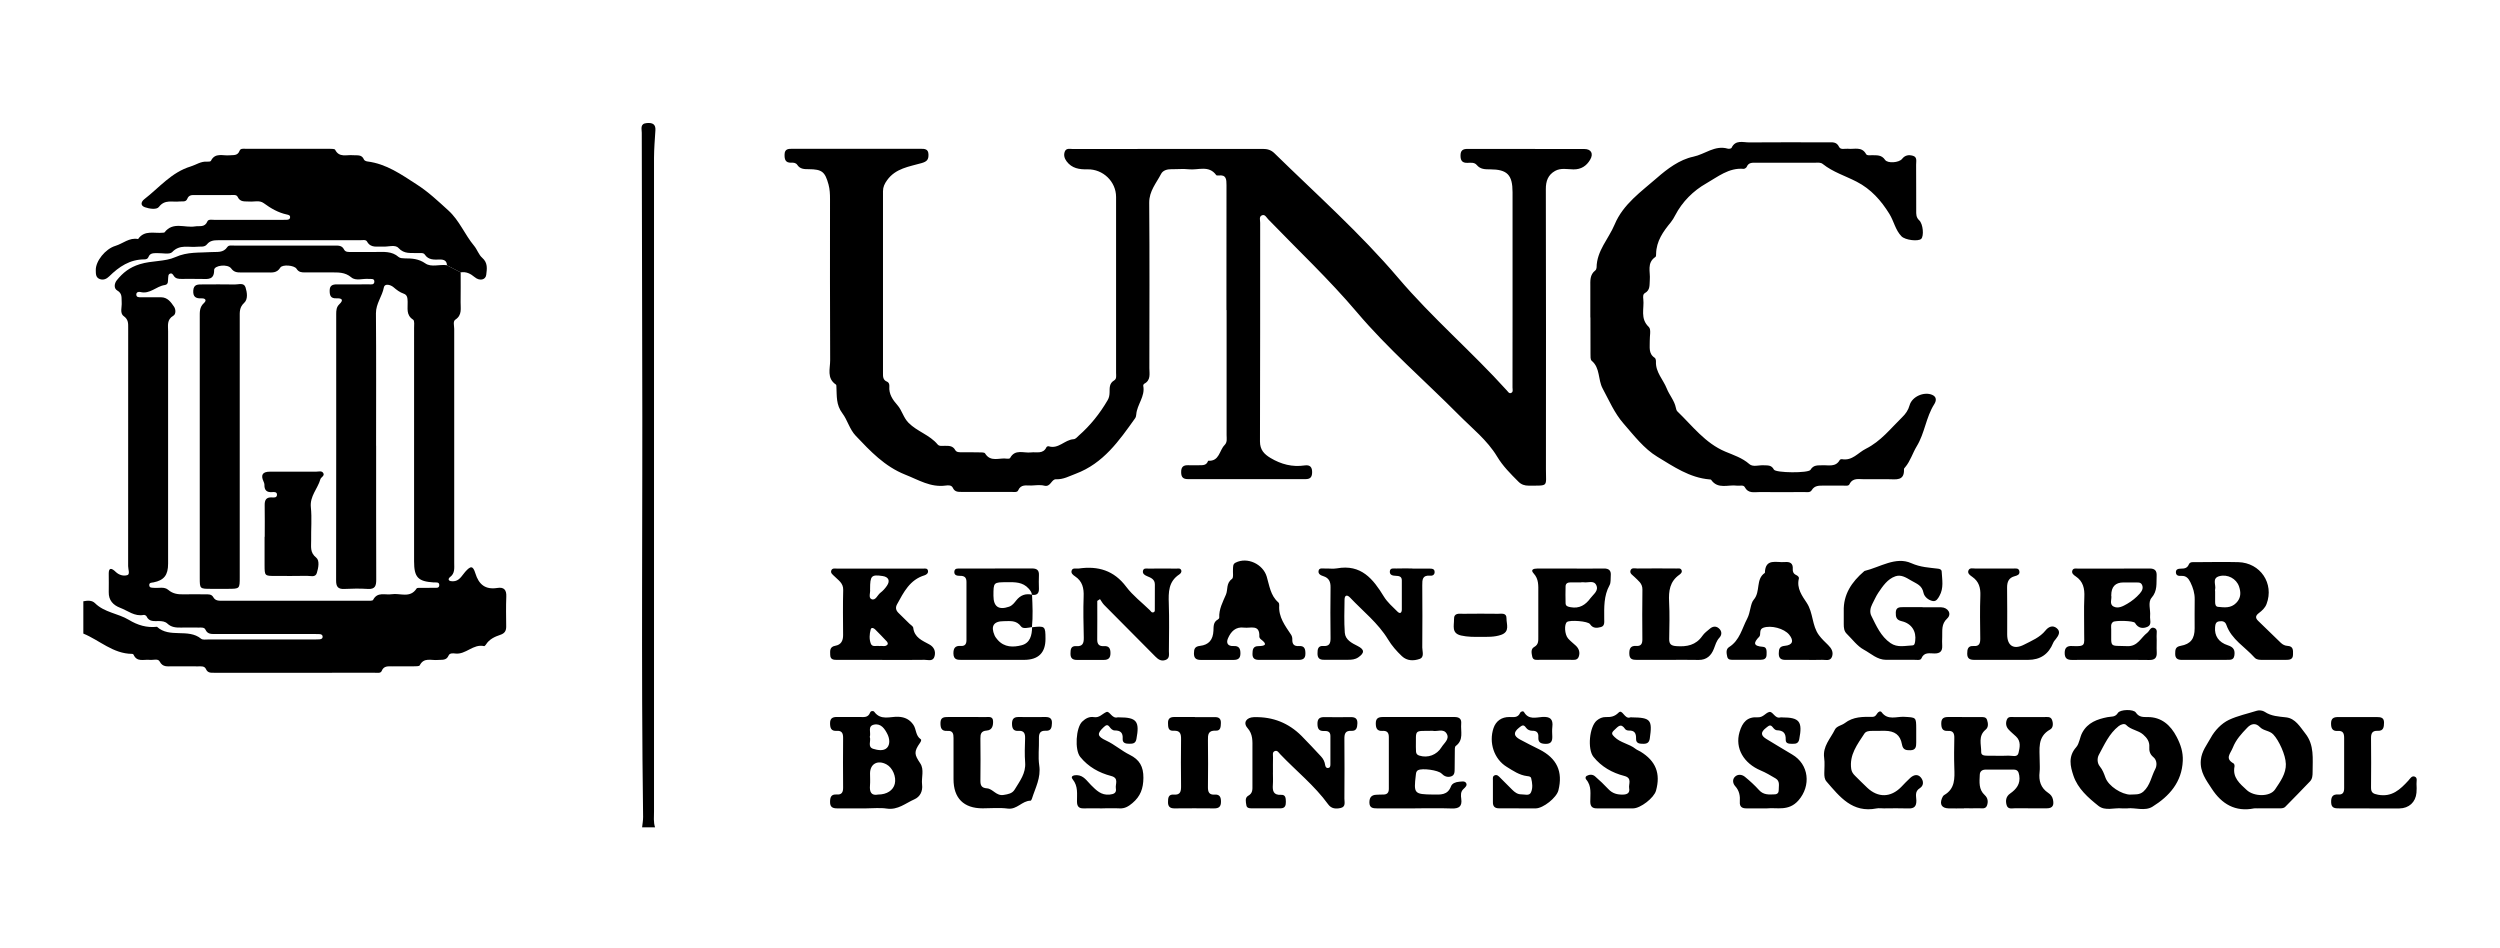 <svg xmlns="http://www.w3.org/2000/svg" viewBox="0 0 504 191.21"><path d="M92.87 54.92c0 2.01.02 4.01-.01 6.02-.02 1.25.34 2.58-1.06 3.5-.52.34-.23 1.23-.23 1.87v47.18c0 1.02.17 2.09-.82 2.83-.22.16-.43.45-.21.68.15.16.49.19.75.19 1.31 0 1.8-1.12 2.49-1.9 1.1-1.25 1.57-1.28 2.05.28.7 2.28 2.02 3.35 4.45 2.96 1.33-.21 1.85.4 1.79 1.75-.08 2-.04 4.01-.02 6.02.01.87-.3 1.39-1.18 1.68-1.14.38-2.24.89-2.91 1.97-.08.13-.27.33-.36.31-2.21-.51-3.69 1.76-5.83 1.49-.47-.06-1.11-.11-1.33.4-.47 1.09-1.38.81-2.22.9-1.26.13-2.76-.59-3.6 1.08-.11.22-.81.19-1.24.2-1.42.02-2.84 0-4.26.01-.86 0-1.74-.16-2.18.94-.2.49-.87.35-1.35.35H43.18c-.65 0-1.3.06-1.65-.73-.3-.68-1-.56-1.58-.56-1.75-.01-3.49.01-5.24-.01-.94-.01-1.9.22-2.52-.97-.33-.65-1.31-.25-2-.33-1.16-.14-2.58.53-3.27-1.06-.03-.08-.18-.15-.27-.15-3.85-.01-6.56-2.74-9.85-4.09v-6.51c.83-.16 1.72-.24 2.34.37 1.91 1.9 4.66 2.06 6.83 3.37 1.78 1.08 3.61 1.63 5.68 1.4 2.53 2.35 6.28.26 8.89 2.41.31.26.95.15 1.44.15h21.45c.33 0 .66 0 .98-.03.35-.03.66-.15.63-.58-.02-.32-.29-.45-.58-.47-.44-.03-.87-.03-1.31-.03H43.5c-.81 0-1.63.11-2.08-.87-.23-.51-.84-.42-1.33-.42-1.2-.01-2.4-.03-3.6 0-1.01.02-1.95-.05-2.74-.8-.45-.43-1.07-.5-1.68-.51-.96-.01-2.01.2-2.54-.97-.07-.15-.39-.3-.56-.27-1.84.36-3.19-.85-4.73-1.43-1.42-.54-2.36-1.51-2.32-3.18.03-1.25 0-2.49 0-3.74 0-.96.35-1.23 1.15-.56.08.07.17.14.24.22.68.67 1.64.92 2.4.65.51-.19.12-1.18.12-1.8.02-16 .01-32 .01-48 0-.9.07-1.7-.9-2.4-.84-.6-.33-1.83-.41-2.78-.07-.88.19-1.76-.9-2.39-.73-.42-.58-1.44-.09-2.05 1.22-1.52 2.57-2.61 4.65-3.25 2.41-.75 5.08-.49 7.15-1.42 2.5-1.12 4.83-.85 7.26-1.02 1.17-.08 2.41.22 3.24-1.03.27-.41.91-.28 1.4-.28h20.3c.72 0 1.41-.02 1.81.78.29.58.91.51 1.45.51h4.91c1.62 0 3.28-.21 4.66 1.02.28.25.83.26 1.25.27 1.46 0 2.79.08 4.14 1.02 1.19.83 2.88.14 4.33.36.92.48 1.84.95 2.76 1.43ZM75.83 89.84c0 9-.01 18 .02 27 0 1.21-.19 1.98-1.68 1.89-1.58-.1-3.17-.08-4.75 0-1.33.07-1.67-.52-1.66-1.74.03-17.89.02-35.79.02-53.68 0-.71.04-1.41.61-1.95 1.03-.98.45-1.26-.59-1.22-1.15.05-1.34-.59-1.34-1.54 0-1.04.56-1.27 1.45-1.27 2.13.02 4.26.01 6.38-.01.45 0 1.15.17 1.18-.52.03-.72-.68-.53-1.13-.57-1.19-.11-2.61.46-3.51-.31-1.3-1.1-2.69-.99-4.15-1-1.75-.01-3.49 0-5.24 0-.66 0-1.22-.04-1.66-.74-.45-.71-2.85-.91-3.27-.23-.7 1.15-1.69.98-2.7.98h-5.24c-.76 0-1.4-.04-1.96-.81-.7-.97-3.45-.63-3.44.32.02 1.95-1.17 1.84-2.48 1.8-1.36-.04-2.73 0-4.09-.01-.61 0-1.21-.03-1.58-.64-.17-.28-.38-.58-.77-.41-.36.15-.31.53-.35.85-.07.56.13 1.33-.7 1.44-1.7.24-2.98 1.9-4.91 1.4-.35-.09-.84.02-.81.55.03.52.5.51.87.51 1.36.01 2.73.01 4.09 0 1.35 0 2.02.99 2.65 1.91.36.53.4 1.5-.14 1.81-1.37.8-1.05 2.01-1.06 3.15v46.85c0 2.3-.82 3.33-2.94 3.76-.37.07-.86.02-.86.53 0 .63.56.53.98.57.96.09 2.05-.28 2.85.41.96.83 2.03.93 3.2.9 1.42-.03 2.84-.01 4.26 0 .59 0 1.26-.07 1.61.56.43.78 1.14.73 1.85.73h29.14c.43 0 1.14.05 1.24-.17.88-1.71 2.45-.93 3.74-1.14 1.69-.28 3.72.89 5.03-1.16.11-.17.62-.12.94-.12.82-.02 1.64.01 2.46-.02.45-.02 1.15.17 1.17-.52.02-.72-.68-.53-1.13-.56-3.16-.2-3.95-1.03-3.95-4.25V66.16c0-.59.12-1.51-.19-1.71-1.49-.95-1.05-2.35-1.11-3.64-.03-.67-.02-1.34-.8-1.61-.79-.27-1.42-.76-2.05-1.3-.62-.53-1.79-.79-1.94.03-.34 1.82-1.61 3.27-1.6 5.23.07 8.89.03 17.79.03 26.68ZM129.45 166.78c.07-.7.21-1.4.2-2.09-.42-30.74-.07-61.48-.18-92.22-.05-15.23-.07-30.47-.09-45.7 0-.78-.4-1.85 1.02-1.96 1.1-.09 1.82.18 1.73 1.48-.12 1.84-.27 3.68-.28 5.52-.02 43.92-.01 87.83 0 131.75 0 1.08-.14 2.17.21 3.23h-2.62ZM247.25 62.52c0-8.41-.01-16.81.01-25.22 0-1.15-.04-2.12-1.6-1.92-.16.02-.4.01-.47-.08-1.49-2.07-3.67-.95-5.54-1.17-1.13-.13-2.29 0-3.44-.02-.88-.01-1.76.21-2.14.96-.96 1.85-2.4 3.44-2.39 5.79.09 11.12.04 22.24.03 33.35 0 1.15.34 2.44-1.04 3.16-.11.06-.22.3-.19.42.42 2.14-1.26 3.76-1.41 5.76-.02.26-.08.56-.23.77-3.23 4.53-6.38 9.09-11.98 11.19-1.32.49-2.49 1.17-3.96 1.11-.97-.04-1.06 1.64-2.39 1.29-.82-.21-1.74-.06-2.61-.03-.98.04-2.08-.33-2.65 1-.18.43-.89.29-1.38.29h-9.99c-.72 0-1.4.02-1.78-.81-.27-.6-.94-.54-1.46-.47-3.04.41-5.45-1.14-8.12-2.19-4.2-1.67-7.06-4.75-10.01-7.85-1.25-1.32-1.66-3.17-2.68-4.52-1.31-1.73-1.11-3.5-1.21-5.34 0-.16 0-.4-.1-.46-1.9-1.28-1.15-3.22-1.16-4.89-.06-10.85-.03-21.69-.03-32.54 0-.98-.04-1.95-.3-2.9-.71-2.58-1.31-3.07-3.98-3.09-.89 0-1.75 0-2.32-.87-.27-.41-.73-.46-1.17-.44-1.23.06-1.42-.66-1.39-1.67.03-1.14.79-1.13 1.58-1.13h25.87c.8 0 1.53.02 1.56 1.14.03 1.02-.29 1.43-1.38 1.74-2.51.72-5.26 1.05-6.97 3.46-.5.7-.82 1.35-.82 2.21.01 12.2 0 24.41 0 36.61 0 .71-.05 1.43.8 1.78.41.17.51.57.48.96-.13 1.55.7 2.73 1.63 3.78.94 1.07 1.19 2.5 2.24 3.56 1.75 1.77 4.27 2.43 5.87 4.37.32.39.92.27 1.41.27.82 0 1.64-.05 2.13.85.27.49.84.44 1.33.45 1.15 0 2.29-.01 3.44.02.43.01 1.1-.03 1.24.2 1.14 1.87 2.94.82 4.43 1.07.2.03.55 0 .62-.12 1-1.89 2.76-.96 4.21-1.14 1.13-.14 2.45.4 3.13-1.06.05-.11.31-.22.43-.18 1.99.63 3.24-1.31 5.01-1.42.47-.03.73-.44 1.06-.72 2.35-2.06 4.27-4.47 5.84-7.17.29-.5.37-1.01.38-1.55.02-.91-.08-1.83.93-2.42.53-.31.38-.98.38-1.51 0-11.82.02-23.65 0-35.47 0-3.1-2.63-5.63-5.75-5.57-1.67.04-3.16-.19-4.22-1.61-.45-.6-.64-1.29-.36-1.99.29-.72 1.02-.5 1.58-.5 12.77-.01 25.54 0 38.32-.02.92 0 1.67.2 2.36.88 8.44 8.26 17.32 16.15 24.94 25.12 6.85 8.06 14.87 14.9 21.92 22.71.21.24.42.62.77.52.57-.17.36-.72.36-1.12.02-5.04.01-10.09.01-15.13V38.76c0-3.52-1.07-4.61-4.54-4.62-1 0-1.95 0-2.68-.88-.47-.56-1.2-.45-1.85-.43-1.08.04-1.43-.47-1.42-1.48 0-1 .45-1.33 1.39-1.33 7.86.01 15.72 0 23.58.02 1.38 0 1.89.95 1.15 2.18-.73 1.23-1.8 1.95-3.36 1.93-1.23-.02-2.54-.34-3.7.31-1.42.8-1.87 2.05-1.86 3.68.04 18.82.04 37.64.02 56.46 0 3.62.6 3.28-3.48 3.31-.81 0-1.49-.22-2.06-.8-1.58-1.58-3.15-3.14-4.31-5.08-1.99-3.3-5.04-5.69-7.71-8.38-6.86-6.91-14.3-13.32-20.56-20.72-5.61-6.62-11.89-12.52-17.88-18.73-.35-.36-.65-1.07-1.28-.78-.59.27-.33.97-.33 1.49-.01 14.7.01 29.4-.04 44.09 0 1.69.85 2.56 2.13 3.33 2.13 1.27 4.39 1.87 6.88 1.5 1.15-.17 1.55.41 1.5 1.51-.04.9-.44 1.25-1.31 1.25h-23.74c-.98 0-1.34-.42-1.35-1.37-.02-1.06.41-1.48 1.46-1.43.76.04 1.53 0 2.29 0 .67 0 1.33 0 1.63-.77.02-.05.06-.13.09-.13 2.25.13 2.21-2.08 3.28-3.16.59-.59.41-1.32.41-2 .01-8.41 0-16.81 0-25.22ZM320.61 63.98V57.8c0-1.19-.13-2.41 1-3.28.15-.11.25-.38.26-.58.03-3.39 2.43-5.79 3.64-8.68 1.73-4.14 5.41-6.66 8.56-9.42 2.01-1.76 4.52-3.67 7.3-4.25 2.33-.48 4.34-2.38 6.95-1.62.23.07.69-.01.76-.16.79-1.69 2.32-1.09 3.57-1.1 5.29-.05 10.59-.02 15.88-.01.84 0 1.71-.17 2.22.9.32.68 1.18.32 1.81.39 1.27.15 2.76-.52 3.64 1.07.21.37.81.22 1.24.23.96.03 1.88-.1 2.59.94.51.75 2.81.58 3.42-.19.63-.8 1.38-.86 2.18-.64.94.26.65 1.15.66 1.8.03 3.09 0 6.18.02 9.27 0 .69-.04 1.35.59 1.93.82.75.99 3.22.41 3.76-.61.56-3.22.25-3.97-.52-1.24-1.27-1.53-3.06-2.44-4.52-1.67-2.7-3.7-5-6.6-6.49-2.28-1.18-4.79-1.94-6.83-3.57-.42-.34-.93-.26-1.42-.26h-12.12c-.72 0-1.43-.03-1.78.82-.08.2-.43.43-.63.42-3-.27-5.26 1.64-7.55 2.94-2.59 1.47-4.82 3.67-6.26 6.44-.25.48-.52.95-.86 1.37-1.55 1.88-2.94 3.82-2.98 6.39 0 .21 0 .53-.14.62-1.79 1.2-.99 3.02-1.13 4.59-.09 1.01.15 2.07-1.01 2.71-.4.23-.35.79-.3 1.21.22 1.88-.69 3.91 1.11 5.61.51.48.16 1.87.19 2.84.04 1.21-.31 2.52 1.01 3.38.17.11.25.5.24.75-.1 2.14 1.45 3.61 2.17 5.42.53 1.34 1.55 2.44 1.84 3.89.05.26.13.56.31.74 3.04 2.92 5.58 6.39 9.67 8.11 1.66.7 3.41 1.25 4.84 2.51.72.64 1.9.18 2.87.24.79.05 1.57-.11 2.08.87.35.68 6.96.74 7.37.05.62-1.05 1.51-.88 2.41-.92 1.25-.06 2.67.42 3.49-1.06.06-.11.3-.2.44-.17 2.11.37 3.23-1.3 4.81-2.09 3.06-1.53 5-4.09 7.31-6.34.71-.69 1.24-1.42 1.52-2.43.49-1.76 2.89-2.8 4.53-2.12.99.41.87 1.23.44 1.9-1.67 2.63-1.91 5.83-3.53 8.48-.83 1.37-1.27 2.96-2.32 4.21-.1.12-.26.27-.25.41.11 2.44-1.64 2.02-3.11 2.02-1.64 0-3.28-.02-4.91 0-1.09.02-2.31-.36-2.98 1.03-.19.38-.8.26-1.23.26-1.31.01-2.62.01-3.93 0-.93 0-1.85-.06-2.44.92-.32.54-.98.37-1.51.38-3 .01-6 .03-9.01 0-1.08-.01-2.28.35-2.99-1.01-.25-.48-1.01-.21-1.54-.28-1.77-.26-3.85.81-5.23-1.18-.05-.07-.2-.07-.31-.08-4.03-.33-7.31-2.62-10.54-4.57-2.67-1.61-4.73-4.31-6.83-6.72-1.81-2.07-2.89-4.63-4.19-7.04-.98-1.82-.46-4.13-2.21-5.59-.28-.23-.24-.92-.24-1.4-.02-2.44 0-4.88-.01-7.32Z"/><path d="M92.87 54.92c-.92-.48-1.84-.95-2.76-1.43-.03-.92-.58-1.18-1.42-1.17-1.13.02-2.29.16-3.07-1.02-.27-.4-.91-.25-1.4-.28-1.36-.07-2.71.26-3.89-1.03-.68-.74-2.09-.2-3.17-.27-1.14-.08-2.41.35-3.17-1.03-.24-.43-.91-.26-1.39-.26H43.95c-.85 0-1.63.09-2.21.81-.52.66-1.29.42-1.98.5-1.7.19-3.51-.55-5.05 1.08-.51.54-1.98.18-3.01.21-.71.02-1.45-.07-1.78.8-.13.35-.46.46-.8.46-2.93 0-5.12 1.47-7.1 3.42-.53.52-1.18.83-1.93.54-.84-.33-.76-1.11-.78-1.8-.04-1.81 1.93-4.27 3.95-4.88 1.53-.46 2.81-1.73 4.58-1.38 1.3-1.89 3.29-1.08 5.02-1.28.11-.01.26 0 .31-.07 1.7-2.22 4.1-.85 6.16-1.2.91-.15 1.95.27 2.48-1.01.2-.49.99-.3 1.53-.3 4.37-.01 8.73 0 13.1 0 .44 0 .87 0 1.31-.02.34-.01.69-.07.73-.48.04-.42-.29-.51-.63-.58-1.76-.37-3.26-1.25-4.69-2.3-.87-.63-1.91-.24-2.87-.32-.89-.07-1.86.19-2.38-.94-.22-.49-.87-.37-1.35-.37h-7.2c-.65 0-1.29-.05-1.61.77-.28.71-1.01.46-1.58.53-1.42.17-2.94-.48-4.14 1.1-.46.6-1.91.38-2.82.06-.97-.34-.78-1.11-.11-1.63 3.01-2.32 5.44-5.4 9.34-6.59 1.09-.33 2.06-1.07 3.31-.97.26.02.7-.01.77-.16.85-1.74 2.44-.98 3.75-1.12.79-.08 1.63.14 2.03-.92.2-.53.85-.39 1.32-.39 5.62-.01 11.24 0 16.86 0 .37 0 .98 0 1.08.19.83 1.65 2.33.97 3.59 1.1.83.08 1.78-.22 2.23.89.08.19.43.34.68.37 3.83.48 6.8 2.6 9.96 4.64 2.38 1.53 4.33 3.39 6.37 5.24 2.23 2.02 3.3 4.87 5.19 7.13.62.74.92 1.79 1.63 2.41 1.17 1.02.96 2.25.81 3.45-.13 1.02-1.33 1.29-2.33.45-.85-.71-1.7-1.14-2.82-.96ZM444.42 133.03c-1.53 0-3.06-.01-4.58 0-.86.01-1.33-.32-1.32-1.23.01-.8.01-1.41 1.11-1.6 2.02-.36 2.81-1.45 2.81-3.51 0-1.95-.02-3.9.01-5.86.02-1.23-.33-2.34-.86-3.43-.39-.79-.85-1.36-1.85-1.3-.49.03-1.05-.02-1.08-.7-.03-.68.52-.75 1.02-.76.68-.01 1.26-.07 1.58-.84.25-.61.93-.46 1.46-.47 2.84-.01 5.68-.07 8.51 0 4.47.12 7.27 4.31 5.71 8.43-.3.8-.91 1.35-1.56 1.84-.68.52-.75.98-.12 1.58 1.53 1.47 3.04 2.96 4.57 4.43.36.34.81.57 1.32.6 1.23.06 1.13.92 1.12 1.75 0 1.02-.71 1.07-1.46 1.07h-4.75c-.56 0-1.14-.02-1.53-.45-1.93-2.16-4.66-3.66-5.69-6.59-.25-.73-.8-.82-1.44-.73-.71.09-.79.62-.84 1.19-.14 1.7.68 3.04 2.6 3.65 1.16.37 1.44.99 1.29 2.04-.17 1.15-1.09.8-1.79.89h-4.25Zm2.15-13.83v2.11c0 .45.05.98.58 1.03 1.29.13 2.59.31 3.67-.79 1-1.01.96-2.16.57-3.31-.54-1.59-2.29-2.52-3.95-2.09-1.6.42-.62 1.8-.88 2.73-.03.1 0 .22 0 .32ZM177.88 133.03h-9c-.72 0-1.49.04-1.51-1.01-.02-.82-.14-1.63 1.05-1.84 1.15-.2 1.56-1.03 1.55-2.15-.02-3.04-.06-6.07.02-9.1.04-1.39-.99-1.95-1.77-2.75-.34-.34-.85-.65-.62-1.2.2-.49.75-.35 1.16-.35 5.78-.01 11.56 0 17.34 0 .36 0 .85-.11.97.38.13.51-.26.84-.68.97-2.98.9-4.2 3.41-5.54 5.84-.38.69-.23 1.24.29 1.75.73.73 1.48 1.45 2.21 2.17.27.27.73.52.76.82.23 1.98 1.81 2.57 3.25 3.36.91.5 1.31 1.33 1.06 2.34-.28 1.18-1.31.75-2.04.76-2.84.05-5.67.02-8.51.02Zm-2.48-14.27c.13.63-.38 1.72.27 2.02.85.39 1.21-.82 1.82-1.28.51-.38.96-.89 1.32-1.42.69-1 .32-1.77-.86-1.95-2.28-.34-2.54-.07-2.54 2.63Zm1.91 11.49c.55-.12 1.22.24 1.65-.36.07-.1-.04-.43-.17-.56-.77-.83-1.56-1.64-2.36-2.44-.29-.28-.76-.5-.9.02-.25.93-.32 1.95.03 2.85.29.76 1.14.36 1.75.48ZM395.94 162.97c-1.04 0-2.07.03-3.11 0-1.34-.04-1.83-.78-1.34-2.02.1-.24.24-.54.45-.66 2.24-1.28 2.12-3.39 2.05-5.53-.07-2-.04-4.01 0-6.01.02-.92-.26-1.47-1.29-1.4-1.13.08-1.34-.58-1.34-1.54 0-1.05.57-1.27 1.46-1.26 2.13.02 4.25 0 6.38.01.53 0 1.18-.08 1.39.57.22.68.33 1.47-.29 1.97-1.56 1.29-.86 2.99-.89 4.53-.01.7.71.71 1.26.72 1.42 0 2.84.05 4.25-.01.71-.03 1.78.42 2.01-.53.26-1.1.55-2.37-.51-3.35-.52-.48-1.08-.93-1.54-1.45-.5-.58-.57-1.31-.27-1.99.27-.62.93-.46 1.45-.46 2.02-.02 4.04-.02 6.05 0 .57 0 1.29-.16 1.57.55.27.69.27 1.6-.36 1.95-2.68 1.5-2.1 3.99-2.12 6.32 0 .76.07 1.52-.02 2.27-.2 1.75.22 3.19 1.77 4.22.45.3.8.72.92 1.29.24 1.1.04 1.82-1.31 1.8-2.07-.02-4.14.02-6.22-.02-.65-.01-1.54.31-1.81-.64-.24-.87-.14-1.73.71-2.32 1.26-.89 2.12-1.94 1.84-3.65-.13-.78-.35-1.19-1.19-1.18-1.85.02-3.71.01-5.56 0-.71 0-1.18.32-1.21 1.04-.06 1.45-.26 2.95 1 4.1.65.59.72 1.36.46 2.09-.29.81-1.1.54-1.71.56-.98.04-1.96.01-2.94 0ZM174.52 162.97c-1.91 0-3.81-.01-5.72 0-.89 0-1.46-.22-1.46-1.26 0-.95.18-1.62 1.33-1.54 1.01.08 1.31-.44 1.3-1.38-.03-3.36-.03-6.71 0-10.07 0-.94-.29-1.45-1.3-1.38-1.14.08-1.33-.61-1.33-1.55 0-1.05.58-1.26 1.47-1.25 1.47.02 2.94.01 4.41 0 .84 0 1.78.23 2.2-.9.13-.34.64-.4.84-.13 1.32 1.8 3.21.92 4.84.99 1.36.06 2.31.58 3.02 1.6.63.89.43 2.21 1.5 2.93.2.13.01.5-.15.73-1.27 1.81-1.15 2.34.05 4.13.85 1.27.2 2.85.37 4.28.17 1.36-.43 2.48-1.55 2.97-1.78.78-3.33 2.2-5.56 1.87-1.39-.21-2.83-.04-4.24-.04Zm2.51-2.79c1.77 0 3.05-.86 3.36-2.16.34-1.41-.44-3.25-1.66-3.91-1.78-.97-3.32-.13-3.33 1.81 0 .81.06 1.62-.01 2.42-.12 1.35.28 2.12 1.65 1.84Zm-1.68-11.62c.3.8-.52 2.02.68 2.4.87.27 2.1.51 2.79-.2.68-.7.51-1.91.09-2.75-.52-1.03-1.27-2.22-2.69-1.93-1.39.29-.58 1.62-.87 2.47ZM256.62 155.76c0 .81.05 1.63-.01 2.44-.09 1.24.09 2.13 1.68 2.04.92-.05.92.72.94 1.4.01.73-.15 1.31-1.05 1.32-1.96 0-3.93.01-5.89 0-.44 0-.93-.06-1.02-.6-.11-.68-.34-1.54.38-1.94.93-.52.84-1.29.84-2.09v-7.48c0-1.43.13-2.81-1-4.09-.94-1.07-.21-2.13 1.27-2.18h.16q5.55-.13 9.47 3.78c1.34 1.35 2.63 2.75 3.93 4.14.46.49.74 1.06.83 1.73.05.34.23.66.63.59.42-.06.43-.45.43-.77v-5.69c0-.94-.65-1.02-1.34-.99-1.04.03-1.26-.56-1.27-1.45-.01-.98.4-1.36 1.37-1.35 1.8.03 3.6.02 5.4 0 .88 0 1.31.34 1.28 1.25-.03.83-.16 1.58-1.22 1.52-1.24-.07-1.41.62-1.4 1.63.03 4.01.03 8.02 0 12.03 0 .69.32 1.65-.75 1.89-.92.21-1.86.18-2.51-.72-2.76-3.81-6.46-6.74-9.68-10.12-.29-.3-.55-.81-1.04-.65-.62.2-.39.82-.41 1.27-.03 1.03-.01 2.06-.01 3.09ZM284.73 114.63c1.15 0 2.29-.02 3.44 0 .48.01 1.06 0 1.05.71 0 .55-.44.77-.9.72-1.57-.15-1.6.81-1.59 1.95.03 4.17.04 8.35 0 12.52 0 .8.48 1.97-.56 2.32-1.17.4-2.5.42-3.54-.56-1.07-1.01-2.04-2.12-2.8-3.38-2-3.3-5.04-5.67-7.65-8.43-.59-.63-1.11-.53-1.12.41-.03 2.22-.11 4.45.05 6.66.11 1.45 1.41 2.09 2.6 2.69 1.4.71 1.42 1.39.11 2.29-.62.42-1.31.48-2.03.48-1.64 0-3.27-.02-4.91 0-.9.01-1.28-.39-1.27-1.28 0-.83.08-1.58 1.18-1.5 1.2.09 1.46-.52 1.45-1.58-.04-3.42-.05-6.83 0-10.25.02-1.12-.33-1.89-1.44-2.24-.54-.17-1.11-.45-.97-1.1.13-.63.79-.43 1.25-.45.82-.03 1.66.11 2.45-.03 4.88-.88 7.29 2.13 9.47 5.7.69 1.13 1.76 2.05 2.72 3.01.57.57.89.21.89-.44.02-1.95.01-3.9 0-5.85 0-.84-.62-.89-1.26-.92-.57-.02-1.19-.14-1.16-.85.04-.81.78-.6 1.27-.62 1.09-.04 2.18-.01 3.27-.01ZM387.59 122.43c1.26 0 2.51-.03 3.76 0 1.39.04 2.18 1.35 1.21 2.25-1.23 1.14-.96 2.41-1.01 3.72-.02.6-.04 1.19 0 1.79.05 1.11-.45 1.56-1.56 1.55-.97 0-2.09-.34-2.64 1-.17.42-.89.28-1.38.28h-5.73c-1.79 0-3.06-1.27-4.48-2.04-1.34-.72-2.32-2.1-3.45-3.2-.56-.54-.61-1.24-.61-1.96 0-.87.02-1.74 0-2.6-.1-3.4 1.61-5.9 4.07-8.02.04-.04.08-.08.13-.1 3.13-.76 6.28-2.96 9.4-1.57 1.88.84 3.61.89 5.44 1.12.35.04.68.19.7.56.09 1.66.45 3.36-.45 4.93-.29.51-.63 1.15-1.33 1.03-.92-.16-1.72-.89-1.88-1.65-.31-1.54-1.33-1.8-2.5-2.49-1.11-.66-2.06-1.23-3.17-.85-1.59.55-2.54 1.98-3.45 3.32-.48.71-.81 1.53-1.22 2.29-.4.76-.54 1.66-.18 2.36 1.01 2.01 1.89 4.13 3.87 5.5 1.41.97 2.94.52 4.43.46.45-.02.48-.5.54-.89.27-1.94-.72-3.53-2.73-3.99-1.1-.25-1.2-.88-1.18-1.77.03-1.03.72-1.06 1.47-1.06h3.92ZM455.08 162.97c-.22 0-.44-.04-.65 0-3.81.77-6.55-.91-8.52-3.94-1.13-1.74-2.45-3.41-2.22-5.82.17-1.79 1.24-3.08 2-4.47.79-1.46 2.17-2.91 3.65-3.61 1.75-.83 3.75-1.25 5.65-1.85.46-.15 1.17-.05 1.57.22 1.34.9 2.8.94 4.33 1.12 1.86.22 2.79 1.9 3.85 3.24 1.87 2.34 1.47 5.12 1.48 7.81 0 .66-.04 1.34-.51 1.84-1.64 1.73-3.32 3.43-4.99 5.13-.38.38-.91.32-1.39.32h-4.25Zm5.74-9c-.02-1.7-1.38-4.72-2.54-5.92-.76-.79-1.94-.69-2.69-1.48-.85-.89-1.76-.7-2.55.14-1.16 1.21-2.26 2.38-2.91 4.03-.49 1.23-1.64 2.16.16 3.17.14.08.22.41.19.6-.45 2.25 1.07 3.47 2.47 4.77 1.42 1.32 4.67 1.43 5.71-.14 1.02-1.54 2.23-3.14 2.17-5.18ZM428.92 162.97c-.57 0-.85.02-1.11 0-1.6-.17-3.39.59-4.77-.51-2.08-1.66-4.15-3.47-5.03-6.07-.64-1.9-1.11-3.89.55-5.75.67-.76.71-2 1.24-2.96 1.1-2.02 3.01-2.69 5.06-3.1.77-.16 1.55.06 2.11-.85.44-.72 3.13-.8 3.61-.09.65.98 1.5.92 2.42.92 2.74 0 4.59 1.61 5.83 4.02.82 1.59 1.29 3.05 1.22 4.8-.18 4.31-2.73 7.15-6.11 9.25-1.52.95-3.53.16-5.01.33Zm.58-2.79c.91-.04 1.83.1 2.62-.61 1.36-1.23 1.59-3.04 2.39-4.55.33-.62.4-1.75-.41-2.4-.67-.55-.86-1.25-.8-2.02.08-1.1-.47-1.84-1.23-2.51-1-.89-2.48-.93-3.45-1.95-.32-.33-1.03-.12-1.5.25-1.93 1.52-2.87 3.73-3.99 5.78-.36.66-.36 1.66.19 2.33.57.69.84 1.45 1.14 2.27.61 1.71 3.27 3.42 5.06 3.43ZM221.21 121.13c0 2.6.02 5.19-.01 7.79-.01.98.4 1.4 1.37 1.34 1.02-.07 1.3.49 1.3 1.41 0 .96-.4 1.38-1.37 1.37-1.8-.02-3.6-.02-5.4 0-.88 0-1.3-.36-1.29-1.26.01-.81.04-1.6 1.16-1.52 1.3.1 1.54-.6 1.52-1.7-.06-2.76-.13-5.53-.03-8.29.07-1.7-.24-3.09-1.73-4.08-.4-.27-.88-.63-.68-1.18.21-.59.84-.33 1.29-.4h.16c3.88-.55 7.08.39 9.55 3.69 1.32 1.76 3.14 3.14 4.74 4.7.22.22.38.59.78.43.31-.12.24-.46.24-.72.01-1.62 0-3.25.01-4.88 0-1.03-.77-1.35-1.53-1.66-.48-.2-.95-.46-.88-1.02.09-.71.74-.51 1.18-.52 1.85-.03 3.71-.02 5.56 0 .35 0 .82-.14.99.34.12.35-.13.66-.39.83-2.2 1.44-2.2 3.59-2.12 5.88.11 3.19.04 6.39.02 9.59 0 .67.21 1.48-.71 1.79-.85.29-1.45-.12-2.02-.7-3.44-3.48-6.89-6.93-10.33-10.41-.33-.34-.56-.78-.83-1.17-.18.12-.36.24-.55.36ZM257.76 133.03c-1.31 0-2.62-.01-3.93 0-.85.01-1.35-.28-1.33-1.21.01-.82.09-1.55 1.17-1.56 1.35-.02 1.97-.3.52-1.38-.16-.12-.32-.37-.31-.55.12-2.55-1.8-1.63-3.07-1.8-1.72-.23-2.66.8-3.25 2.16-.41.94-.04 1.61 1.12 1.55 1.09-.06 1.4.5 1.39 1.5 0 1.02-.52 1.31-1.43 1.3-2.18-.02-4.36-.02-6.54 0-.94.01-1.41-.33-1.4-1.32.01-.86.15-1.39 1.21-1.51 1.79-.2 2.63-1.23 2.72-3.04.04-.86-.06-1.76.89-2.28.13-.07.29-.25.28-.37-.08-1.71.7-3.13 1.35-4.65.43-1.01 0-2.28 1.21-3.15.37-.26.15-1.33.21-2.03.04-.47-.05-.97.52-1.26 2.39-1.21 5.53.3 6.28 2.81.54 1.8.75 3.82 2.34 5.2.14.12.2.4.18.6-.17 2.36 1.19 4.11 2.39 5.92.17.25.26.61.25.92-.04.95.32 1.44 1.33 1.36 1.15-.08 1.32.62 1.31 1.56 0 1.06-.62 1.25-1.49 1.23-1.31-.02-2.62 0-3.93 0ZM363.94 133.03c-1.31 0-2.62-.02-3.93 0-.93.02-1.43-.29-1.41-1.31.02-.85.12-1.42 1.2-1.52 1.6-.14 1.9-1.02.9-2.25-1.03-1.26-3.66-1.95-5.21-1.4-.43.15-.58.44-.62.85-.03.32 0 .74-.19.94-1.23 1.25-1.26 1.92.75 2.06.82.06.72.95.71 1.6-.01.78-.5 1.01-1.18 1.01-1.8 0-3.6.02-5.4 0-.52 0-1.19.1-1.35-.61-.15-.68-.32-1.52.37-1.95 2.16-1.36 2.59-3.73 3.66-5.75.67-1.28.62-3 1.31-3.8 1.43-1.66.34-4.14 2.25-5.41.07-3.03 2.35-2.03 4.01-2.18 1.04-.09 1.7.22 1.61 1.42-.04.52.16.96.68 1.19.32.15.63.41.55.73-.5 1.95.7 3.54 1.58 4.87 1.35 2.05 1.03 4.57 2.46 6.52.56.76 1.22 1.37 1.87 2.01.68.67 1.09 1.41.78 2.32-.34.98-1.28.62-1.99.65-1.14.05-2.29.01-3.43.01ZM425.42 133.03c-2.56 0-5.13-.02-7.69.01-1.01.01-1.49-.33-1.49-1.41 0-1.08.51-1.45 1.51-1.39 2.82.15 2.41-.24 2.42-2.53.02-2.44-.08-4.88.03-7.32.08-1.75-.22-3.2-1.77-4.22-.4-.26-.86-.63-.63-1.19.2-.49.75-.35 1.16-.35 4.8-.01 9.6.01 14.4-.02 1.07 0 1.47.45 1.42 1.47-.08 1.53.2 3.03-1.02 4.43-.79.91-.18 2.42-.3 3.65-.08.76.41 1.79-.52 2.2-.92.41-1.89.32-2.52-.78-.27-.46-4-.54-4.44-.19-.51.4-.36.99-.36 1.51.03 3.81-.45 3.21 3.25 3.36 2.1.09 2.73-1.73 4.02-2.7.45-.34.63-1.21 1.35-.99.84.25.49 1.1.53 1.69.06 1.08-.03 2.17.03 3.25.05 1.11-.38 1.56-1.52 1.54-2.62-.05-5.24-.02-7.85-.02Zm.2-13.02c.2.69-.47 1.78.48 2.27.93.48 1.91-.07 2.76-.56.94-.55 1.79-1.23 2.51-2.05.45-.51.78-1.1.46-1.77-.28-.61-.93-.45-1.45-.47-.76-.02-1.52-.01-2.28-.01q-2.47 0-2.47 2.6ZM208.06 119.91c.1 2.17.2 4.34-.02 6.51-.75.12-1.8.42-2.19-.12-.97-1.33-2.24-1.07-3.51-1.07-2.01 0-2.65.98-1.84 2.85.15.34.39.65.64.93 1.34 1.52 3.14 1.51 4.82 1.07 1.72-.45 2.08-2.02 2.11-3.63 2.63-.29 2.69-.24 2.7 2.34q.01 4.24-4.34 4.24H194c-.9 0-1.76.06-1.79-1.27-.02-1.11.37-1.62 1.51-1.54.86.06 1.13-.43 1.12-1.21-.01-3.9-.02-7.8 0-11.7 0-.94-.45-1.23-1.31-1.22-.56 0-1.19-.09-1.14-.83.06-.79.78-.63 1.28-.64 4.8-.02 9.59 0 14.39-.02.94 0 1.43.33 1.39 1.32-.04.92-.03 1.84 0 2.76.03 1.01-.46 1.37-1.41 1.23-.05-.51-.32-.86-.66-1.25-1.21-1.35-2.77-1.3-4.37-1.29-2.73.02-2.73 0-2.73 2.74 0 2.19 1.05 2.93 3.15 2.2.66-.23 1.06-.78 1.45-1.27.84-1.05 1.86-1.44 3.17-1.15ZM285.3 162.97h-7.7c-.84 0-1.52-.1-1.53-1.19 0-1.01.41-1.53 1.43-1.56.44-.01.87-.05 1.31-.04.82.02 1.19-.35 1.18-1.18-.01-3.47-.02-6.94 0-10.41 0-.91-.38-1.3-1.27-1.24-1.12.07-1.36-.56-1.36-1.53 0-1.04.55-1.27 1.45-1.27 4.8.01 9.61.02 14.41 0 .96 0 1.45.37 1.36 1.34-.14 1.55.56 3.28-1.1 4.5-.24.18-.18.82-.19 1.24-.03 1.08 0 2.17-.03 3.25-.02.64.07 1.39-.73 1.65-.73.23-1.37-.02-1.91-.58-.68-.7-3.92-1.13-4.73-.68-.41.22-.41.59-.46.97-.45 3.78-.33 3.89 3.48 3.94 1.49.02 2.93.16 3.61-1.65.23-.61.95-.88 1.64-.93.48-.03 1.1-.2 1.39.23.33.5-.16.9-.51 1.23-.61.56-.54 1.29-.45 1.98.21 1.52-.44 2-1.93 1.95-2.45-.09-4.91-.03-7.37-.03Zm3.5-15.64c-3.81.06-3.31-.36-3.36 3.23 0 .32 0 .65.03.97.03.42.24.67.67.8 1.71.54 3.52-.13 4.47-1.69.52-.85 1.66-1.62 1.06-2.7-.64-1.16-1.99-.38-2.86-.61ZM192.23 153.68c0-1.63-.02-3.25 0-4.88.01-.87-.14-1.53-1.23-1.45-1.23.09-1.42-.63-1.4-1.65.02-1.12.75-1.15 1.56-1.15 2.51 0 5.02-.02 7.53.01.6 0 1.46-.2 1.51.78.05.9-.15 1.86-1.27 1.94-1.14.08-1.29.69-1.28 1.61.03 2.82.04 5.64 0 8.46-.01.96.2 1.5 1.32 1.58 1.21.09 1.86 1.58 3.36 1.33.92-.15 1.74-.28 2.23-1.09 1.02-1.69 2.28-3.27 2.11-5.45-.13-1.62-.06-3.25-.01-4.88.03-.98-.23-1.58-1.36-1.5-1.03.08-1.27-.53-1.28-1.43 0-.97.38-1.38 1.36-1.36 1.8.03 3.6.02 5.4 0 .87 0 1.33.32 1.29 1.24-.03.83-.14 1.59-1.21 1.53-1.23-.07-1.44.6-1.41 1.62.05 1.79-.2 3.61.06 5.36.38 2.5-.79 4.54-1.48 6.74-.05.15-.18.38-.27.38-1.71 0-2.72 1.84-4.6 1.59-1.66-.22-3.38-.05-5.07-.05-3.81 0-5.86-2.05-5.86-5.87v-3.42ZM379.79 162.97c-.49 0-1-.08-1.47.01-4.88.96-7.42-2.34-10.09-5.42-.42-.48-.45-1.09-.45-1.69 0-1.03.12-2.08-.03-3.09-.33-2.32 1.28-3.88 2.17-5.7.35-.71 1.38-.84 1.97-1.29 1.74-1.34 3.66-1.29 5.64-1.27.44 0 .67-.3.88-.64.23-.37.67-.65.93-.29 1.24 1.69 3 .84 4.52.92 2.44.14 2.44.04 2.45 2.42v2.76c0 .81-.06 1.54-1.17 1.56-.88.01-1.51-.05-1.71-1.2-.34-1.91-1.47-2.69-3.45-2.72-.87-.01-1.75.02-2.62.02-.56 0-1.17.06-1.49.53-1.42 2.18-3.08 4.29-2.66 7.16.09.58.39.99.79 1.38.82.8 1.61 1.62 2.45 2.4 2.17 2.04 4.72 1.98 6.82-.15.61-.62 1.19-1.27 1.84-1.85.68-.61 1.5-.85 2.15-.06.57.7.59 1.63-.23 2.14-1.07.67-.71 1.63-.69 2.48.02 1.2-.45 1.65-1.64 1.6-1.63-.06-3.27-.02-4.91-.01ZM356.2 162.97c-1.57 0-2.82-.02-4.07 0-.95.02-1.45-.34-1.38-1.33.08-1.17-.09-2.22-.94-3.16-.47-.52-.63-1.37 0-1.93.59-.53 1.4-.41 1.97.06 1.01.83 1.98 1.71 2.85 2.68.91 1.01 2.03.9 3.17.85.53-.02.8-.34.79-.85-.02-.84.32-1.8-.63-2.36-.98-.58-1.97-1.17-3.02-1.61-3.36-1.42-5.22-4.43-4.25-7.74.58-1.99 1.58-3.1 3.63-2.97 1.13.07 1.57-.86 2.34-1.07.76-.21 1.14 1.42 2.28 1.09.1-.03.22 0 .33 0 3.52 0 4.15.83 3.46 4.39-.15.78-.61.95-1.27.93-.65-.01-1.5.07-1.46-.85.04-1.32-.52-1.85-1.79-1.88-.27 0-.59-.3-.77-.54-.54-.73-.84-.38-1.41.06-1.15.9-1.06 1.56.11 2.26 1.72 1.03 3.42 2.09 5.15 3.1 3.42 1.99 3.85 6.31 1.28 9.26-1.98 2.26-4.37 1.39-6.34 1.61ZM316.77 114.62c2.18 0 4.36.03 6.54-.01 1.06-.02 1.52.42 1.42 1.45-.06.64.05 1.39-.24 1.91-1.19 2.16-1.09 4.48-1.08 6.81 0 .63.14 1.43-.69 1.64-.77.2-1.58.31-2.17-.59-.41-.62-4.05-.88-4.64-.44-.59.44-.5 2.51.22 3.33.46.53 1.04.96 1.55 1.44.65.61.89 1.37.6 2.21-.28.82-1.05.65-1.68.65-2.07.02-4.14.02-6.22 0-.56 0-1.32.17-1.48-.64-.14-.67-.34-1.54.38-1.94.94-.52.83-1.29.84-2.09v-8.94c0-1.34.12-2.66-.94-3.81-.71-.77.01-.98.71-.98h6.87Zm2 2.77v.02h-2.12c-.53 0-1.01.15-1.03.78-.03 1.13-.03 2.27 0 3.4.01.63.47.72 1 .82 1.79.34 3.03-.46 4.02-1.82.59-.8 1.72-1.49 1.16-2.64-.5-1.02-1.67-.42-2.53-.56-.16-.03-.33 0-.49 0ZM325.77 162.97c-1.25 0-2.51-.02-3.76 0-.94.02-1.39-.32-1.41-1.32-.02-1.54.34-3.16-.83-4.51-.18-.21-.17-.57.1-.72.56-.31 1.2-.34 1.69.09.94.82 1.85 1.68 2.7 2.59.82.87 1.79 1.12 2.95 1.09.91-.02 1.39-.39 1.23-1.27-.16-.87.67-2.06-.98-2.49-2.45-.63-4.6-1.84-6.22-3.85-1.25-1.56-.82-6.12.69-7.34.53-.43 1.1-.69 1.79-.68.97.02 1.74-.05 2.59-.9.79-.8 1.19 1.43 2.36.96.09-.04.22 0 .32 0 3.79.05 4.15.5 3.61 4.24-.12.84-.54 1.1-1.3 1.09-.75 0-1.51-.04-1.47-1.05.03-1.04-.28-1.67-1.46-1.62-.25.01-.61-.11-.73-.29-.9-1.33-1.45-.49-2.21.2-.67.61-.47.87.06 1.39 1.2 1.19 2.96 1.36 4.24 2.39.29.23.67.36 1 .56 3.09 1.89 4.08 4.41 3.12 7.87-.4 1.45-3.12 3.56-4.62 3.57-1.14.01-2.29 0-3.43 0ZM222.24 162.97c-1.25 0-2.51-.03-3.76 0-.98.03-1.35-.4-1.36-1.36-.02-1.54.27-3.09-.87-4.5-.55-.68.3-.86.85-.84 1.37.05 2.02 1.18 2.85 2 1.06 1.05 2.04 2.09 3.75 1.92.87-.09 1.42-.34 1.26-1.24-.16-.87.69-2.08-.95-2.51-2.45-.64-4.6-1.84-6.23-3.84-1.16-1.42-.88-5.92.4-7.13.67-.64 1.43-1.05 2.35-.9 1.12.19 1.69-.68 2.52-1.03.66-.28 1.12 1.41 2.26 1.08.1-.03.22 0 .33 0 3.53 0 4.14.81 3.46 4.38-.17.9-.74.94-1.43.94-.71 0-1.4-.11-1.34-1.01.08-1.18-.42-1.68-1.59-1.67-.45 0-.78-.34-1.05-.71-.41-.56-.74-.37-1.18.04-1.36 1.28-1.39 1.84.51 2.72 1.7.79 3.08 2.05 4.73 2.86 1.97.97 2.78 2.37 2.76 4.65-.02 2.14-.59 3.72-2.22 5.09-.8.67-1.54 1.12-2.6 1.06-1.14-.06-2.29-.01-3.43-.01ZM306.18 162.96c-1.31 0-2.62-.02-3.93 0-.89.01-1.3-.37-1.28-1.26.02-1.46 0-2.93 0-4.39 0-.36-.1-.81.34-1 .5-.21.82.17 1.12.47.81.8 1.62 1.61 2.42 2.42.51.51 1.08.95 1.84.94.68-.01 1.6.37 1.95-.39.41-.88.28-1.91.04-2.87-.09-.35-.48-.38-.82-.42-1.56-.19-2.85-1.09-4.1-1.86-2.57-1.57-3.65-4.9-2.67-7.81.48-1.42 1.62-2.27 3.25-2.24.81.01 1.66.18 2.1-.81.15-.33.64-.47.81-.17.91 1.57 2.39 1.06 3.66.97 1.59-.11 2.23.43 2.04 2-.08.64-.03 1.3-.01 1.95.02.88-.21 1.47-1.26 1.47-.95 0-1.63-.2-1.55-1.33.06-.87-.29-1.33-1.22-1.31-.51 0-.97-.2-1.27-.62-.49-.71-.8-.48-1.4 0-1.22.98-1.06 1.69.17 2.37 1.28.7 2.6 1.35 3.9 2 3.56 1.79 4.81 4.48 3.86 8.27-.37 1.47-3.06 3.62-4.58 3.63-1.15.01-2.29 0-3.44 0ZM404.29 133.03c-2.07 0-4.15-.01-6.22 0-.88 0-1.48-.19-1.48-1.24 0-.93.15-1.64 1.31-1.55 1.16.09 1.33-.59 1.32-1.53-.03-2.87-.09-5.75.02-8.62.06-1.59-.28-2.86-1.63-3.8-.43-.3-1.02-.68-.77-1.29.25-.62.95-.37 1.46-.38 2.51-.02 5.02-.02 7.53 0 .49 0 1.2-.18 1.29.62.07.62-.46.79-.95.92-1.21.32-1.55 1.14-1.54 2.33.05 3.14.02 6.29.02 9.43 0 2.27 1.32 3.12 3.41 2.04 1.53-.79 3.18-1.44 4.32-2.86.59-.74 1.45-1.14 2.28-.44.81.69.36 1.46-.19 2.15-.2.25-.43.5-.55.8q-1.38 3.42-5.05 3.42h-4.58ZM477.68 162.97h-6.05c-.86 0-1.64 0-1.67-1.21-.03-1.05.25-1.68 1.44-1.59.96.07 1.19-.49 1.18-1.32-.02-3.36-.02-6.72 0-10.07 0-.9-.2-1.5-1.26-1.42-1.1.08-1.38-.53-1.38-1.51 0-1.02.51-1.3 1.43-1.29 2.62.02 5.23.01 7.85 0 .79 0 1.41.13 1.4 1.13-.01.88-.1 1.7-1.27 1.64-1.12-.05-1.36.53-1.35 1.51.03 3.3.04 6.61 0 9.91-.01 1.05.42 1.28 1.42 1.47 2.81.52 4.46-1.07 6.11-2.86.34-.38.69-1.04 1.29-.79.6.24.32.95.35 1.46.04.59.04 1.19-.01 1.79-.17 1.9-1.51 3.13-3.43 3.16-1.04.01-2.07 0-3.11 0h-2.94ZM336.22 133.03H330c-.84 0-1.5-.09-1.53-1.19-.03-1.03.2-1.71 1.42-1.62.94.07 1.21-.45 1.21-1.3-.02-3.36-.05-6.72.01-10.08.02-1.25-.88-1.79-1.58-2.51-.37-.38-1.01-.69-.83-1.29.2-.68.92-.43 1.42-.43 2.62-.03 5.24-.02 7.85 0 .36 0 .82-.12 1.02.3.21.43-.15.76-.43.96-1.94 1.36-2.18 3.28-2.07 5.45.13 2.49.06 4.98.02 7.48-.02 1.03.36 1.38 1.42 1.46 2.14.16 3.96-.18 5.27-2.07.39-.57.99-1.01 1.53-1.46.56-.47 1.22-.56 1.79-.06.64.55.65 1.31.12 1.88-.62.67-.82 1.46-1.13 2.26-.51 1.32-1.44 2.26-3.07 2.23-2.07-.05-4.14-.01-6.22-.01ZM240.89 144.57h4.09c.84 0 1.18.41 1.15 1.21-.03.72-.03 1.57-1.02 1.52-1.56-.08-1.61.81-1.59 1.96.04 3.14.04 6.29 0 9.43-.01.98.24 1.58 1.36 1.5 1.04-.07 1.27.54 1.27 1.43 0 .98-.41 1.36-1.38 1.35-2.67-.03-5.35-.02-8.02 0-.89 0-1.29-.38-1.28-1.27 0-.82.06-1.6 1.17-1.51 1.36.11 1.47-.68 1.46-1.74-.04-3.14-.04-6.29 0-9.43.02-1.1-.2-1.78-1.5-1.7-1.13.07-1.11-.76-1.13-1.56-.02-.93.47-1.23 1.33-1.21 1.36.02 2.73 0 4.09 0ZM298.45 128.39c-1.3.02-2.6.02-3.89-.27-2-.45-1.4-2.01-1.43-3.26-.04-1.38 1.06-1.11 1.87-1.12 2.33-.03 4.67-.03 7 0 .71 0 1.73-.24 1.71.92-.02 1.17.74 2.68-1.07 3.32-1.37.48-2.78.41-4.19.41ZM40.27 90.14V63.95c0-1.03-.07-2.03.84-2.85.64-.58.26-.99-.49-.95-1.14.05-1.73-.29-1.66-1.56.08-1.3.95-1.25 1.84-1.25 2.18 0 4.37-.04 6.55.01.75.02 1.83-.44 2.15.59.32 1.02.52 2.38-.27 3.11-.99.91-.9 1.88-.9 2.94v52.37c0 2.34 0 2.34-2.33 2.35h-3.44c-2.28 0-2.29 0-2.29-2.22V90.14ZM53.37 108.22c0-2.11.03-4.23-.01-6.34-.02-1.05.27-1.67 1.46-1.6.4.03.99.09 1.02-.51.03-.63-.56-.6-.97-.56-1.14.09-1.6-.43-1.56-1.52 0-.2-.09-.42-.18-.62q-.92-1.98 1.27-1.98c3.11 0 6.22-.01 9.32 0 .51 0 1.19-.26 1.48.33.26.53-.5.79-.61 1.2-.54 1.91-2.15 3.39-1.92 5.64.23 2.2.02 4.44.06 6.66.03 1.22-.31 2.44 1.02 3.5.73.58.44 2.09.12 3.11-.29.95-1.31.54-2.01.56-2.13.05-4.25.02-6.38.02s-2.13-.01-2.14-2.2v-5.69Z"/></svg>
